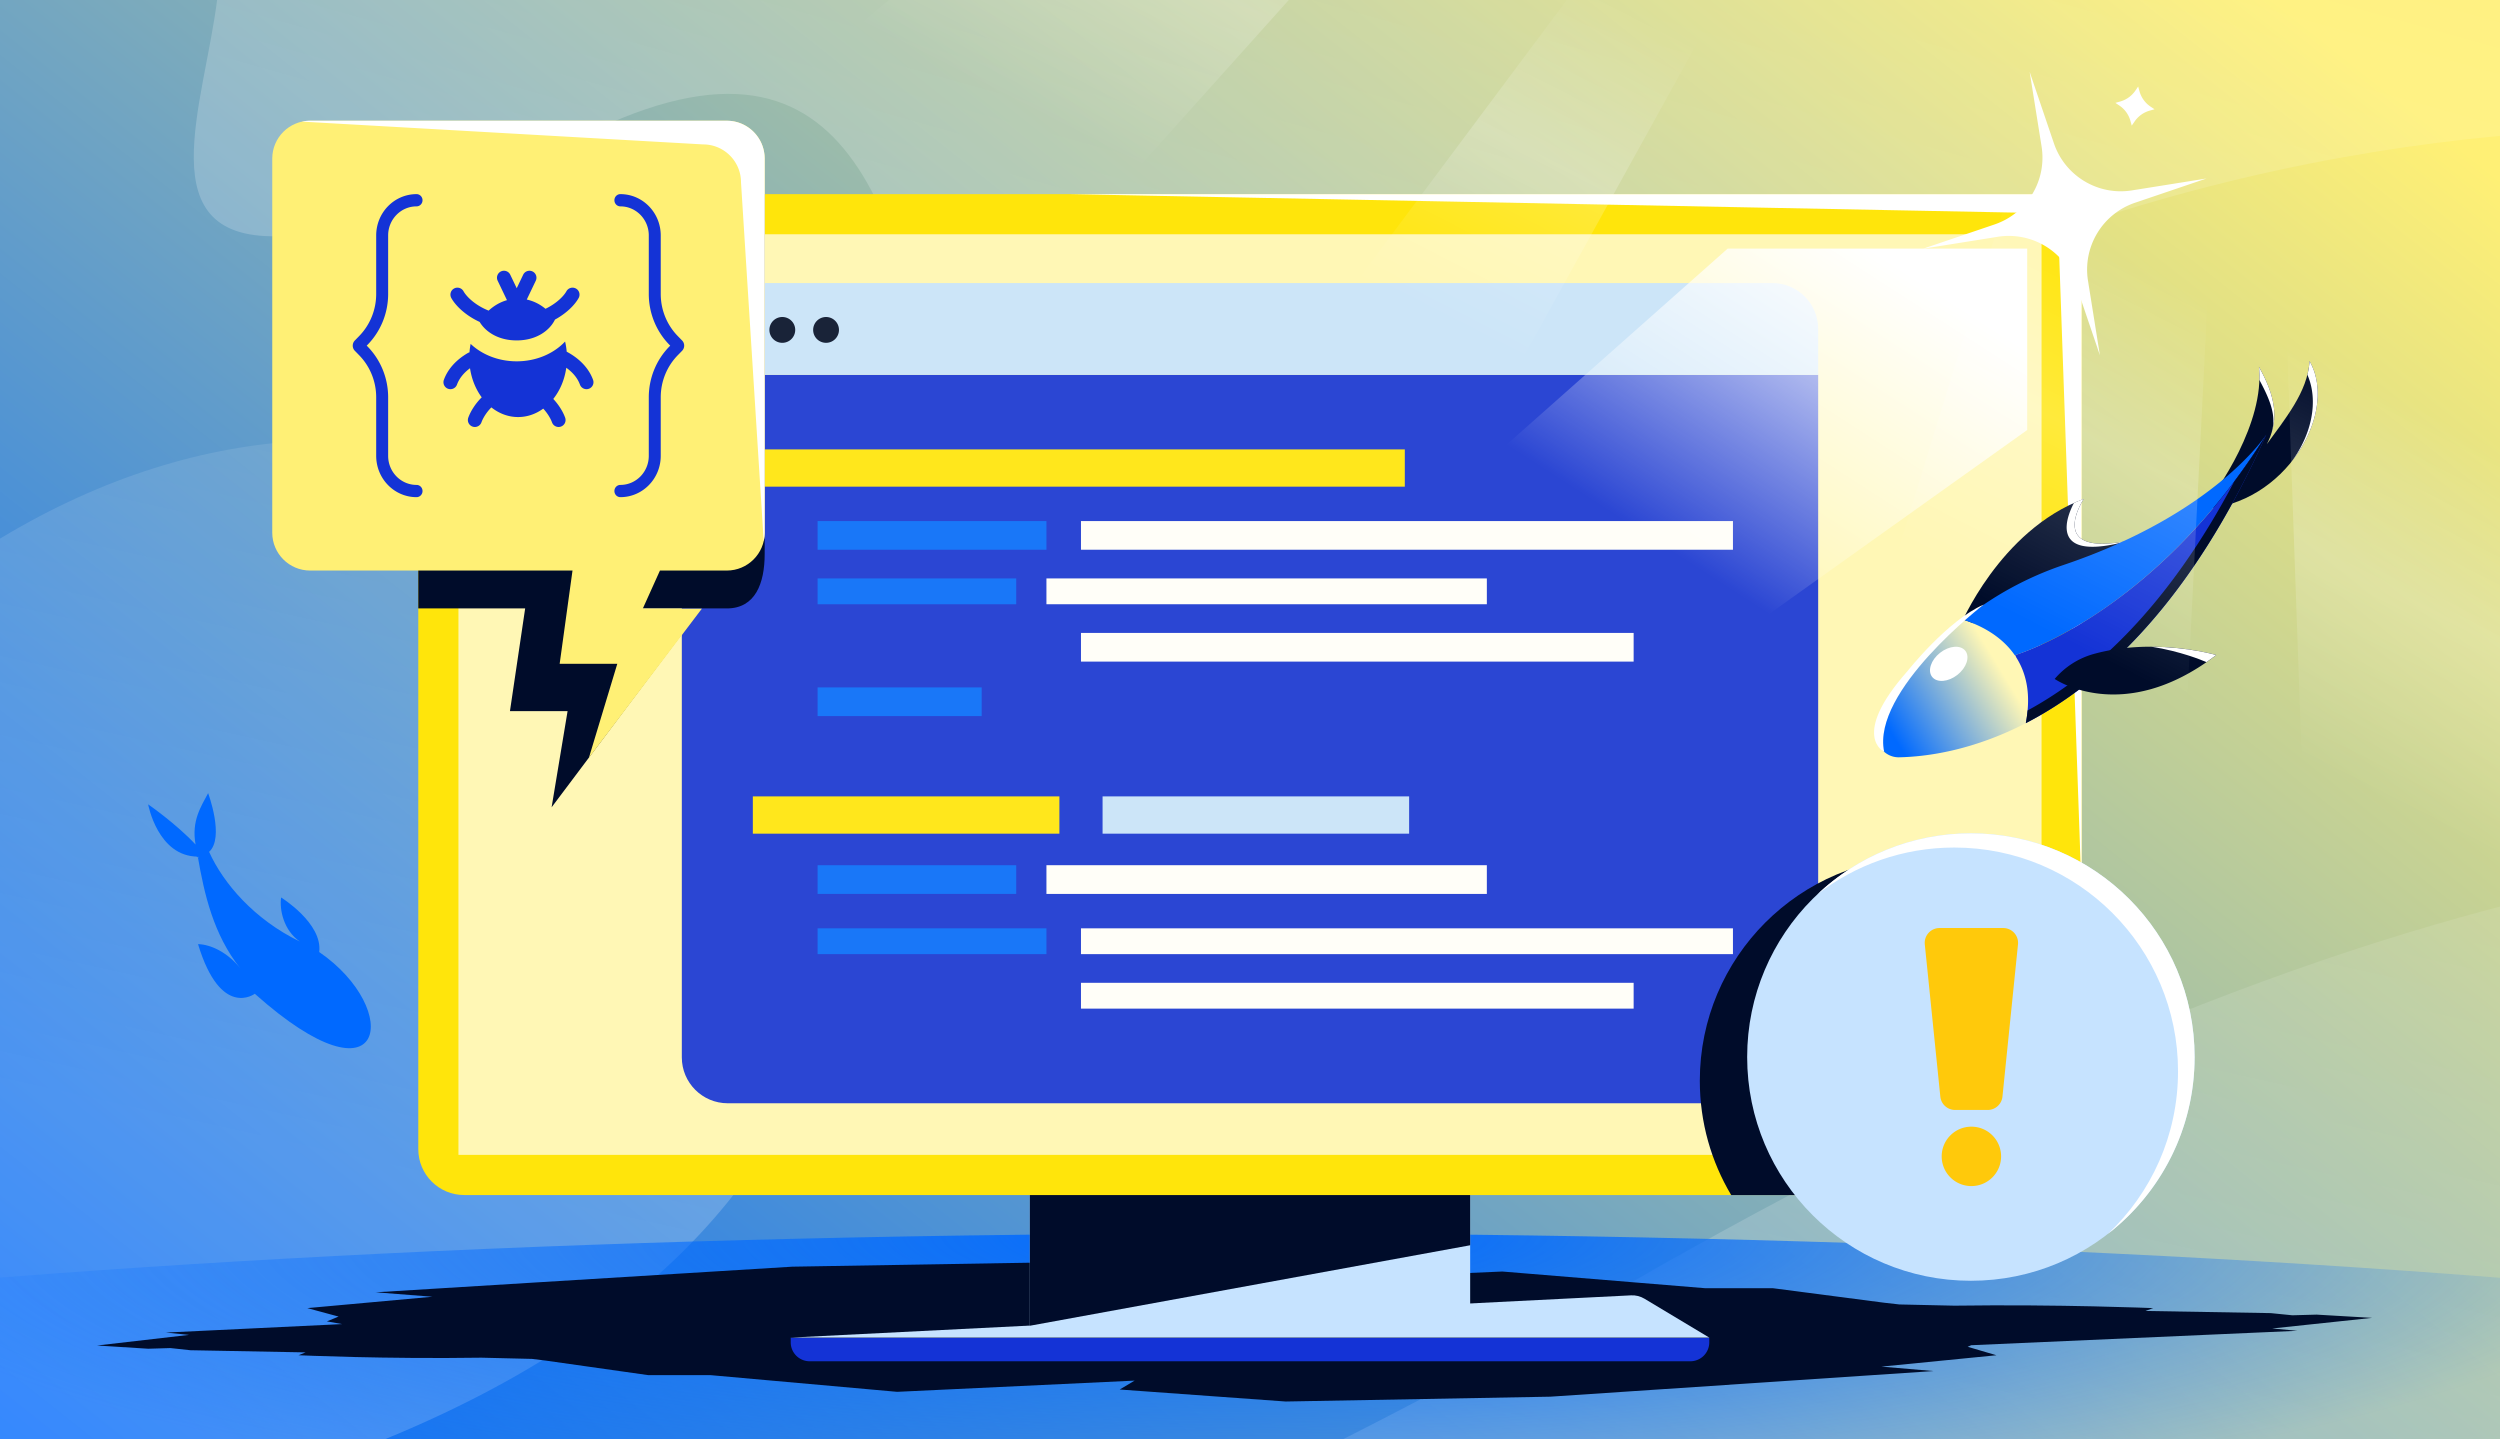 <?xml version="1.0" encoding="utf-8"?>
<svg xmlns="http://www.w3.org/2000/svg" fill="none" height="608" width="1056">
  <rect width="100%" height="100%" fill="#333333" stroke="none"/>
  <g clip-path="url(#a)">
    <path d="M0 0h1056v608H0z" fill="url(#b)"/>
    <path d="M32 646.202c-235.678 47.099 21 263.499 651-101s948-161 916 290.5H-353v-811c27 321-45.5 678.6 226.5 321 340-447 799 172.499 158.5 300.5" fill="url(#c)" opacity=".2"/>
    <path d="M252.032 54.569C-49.149 195.863 162.754-37.593 63.909-53.221L1312.15-192.597l31.79 284.73c-48.38-27.802-381.82-116.85-714.359 135.609C297.042 480.203 484.872-54.664 252.032 54.569" fill="url(#d)" opacity=".2"/>
    <path d="M1466 629c0 59.647-420.18 108-938.5 108S-411 688.647-411 629 9.18 521 527.5 521 1466 569.353 1466 629" fill="url(#e)"/>
    <path d="m144.533 559.294-6.462-1.152 4.953-2.022-13.206-3.575 52.823-4.8-23.937-1.877 175.961-10.822L456.163 533l76.253 5.07-6.876 3.761 109.056-4.739 85.675 7.047h28.598l46.891 6.119 6.536.744 23.205.514c44.12-.629 83.99 1.029 83.99 1.029l-3.271 1.201 52.942.915 9.148.915 10.188-.284 23.502 1.371-42.24 4.483 10.673.978-137.798 6.094-1.492.662 12.148 3.575-48.59 4.8 22.019 1.877-161.861 10.822L543.097 592l-70.143-5.07 6.325-3.761-100.316 4.739-78.81-7.047h-26.306l-43.134-6.119-6.012-.744-21.346-.514c-40.584.629-77.259-1.029-77.259-1.029l3.009-1.201-48.7-.915-8.415-.915-9.371.283L41 568.337l38.855-4.483-9.818-.978z" fill="#000C2A"/>
    <path d="M334 565h388v2a8 8 0 0 1-8 8H342a8 8 0 0 1-8-8z" fill="#1433D6"/>
    <path d="M361.625 548.425A10 10 0 0 1 366.77 547h322.46c1.813 0 3.591.493 5.145 1.425L722 565H334z" fill="#000C2A"/>
    <path d="M688.962 547.153c1.98-.1 3.946.392 5.647 1.412L722 565H334z" fill="#C6E3FF"/>
    <path d="M435 503h186v53l-186 7z" fill="#C6E3FF"/>
    <path d="M435 503h186v23l-186 34z" fill="#000C2A"/>
    <path d="M176.688 101.383c0-10.705 8.677-19.383 19.382-19.383h663.858c10.705 0 19.383 8.678 19.383 19.383v384.019c0 10.705-8.678 19.383-19.383 19.383H196.07c-10.704 0-19.382-8.678-19.382-19.383z" fill="#FFE50B"/>
    <path d="M862.352 98.96H193.648v388.865h668.704z" fill="#FFF7B5"/>
    <g opacity=".9">
      <path d="M288 158.319h480v288.318c0 10.705-8.678 19.383-19.383 19.383H307.383c-10.705 0-19.383-8.678-19.383-19.383z" fill="#1433D6"/>
      <path d="M288 138.936c0-10.704 8.678-19.382 19.383-19.382h441.234c10.705 0 19.383 8.678 19.383 19.382v19.383H288z" fill="#C6E3FF"/>
      <path d="M312.33 144.807a5.452 5.452 0 1 0 0-10.904 5.452 5.452 0 0 0 0 10.904m36.598 0a5.451 5.451 0 1 0 0-10.902 5.451 5.451 0 0 0 0 10.902m-18.481 0a5.452 5.452 0 1 0 0-10.904 5.452 5.452 0 0 0 0 10.904" fill="#000C2A"/>
      <path d="M456.605 267.346h233.446v12.114H456.605z" fill="#fff"/>
      <path d="M345.355 244.329h83.894v10.903h-83.894zm0 46.034h69.304v12.114h-69.304z" fill="#0069FF"/>
      <path d="M442.016 244.329h186.027v10.903H442.016z" fill="#fff"/>
      <path d="M642.637 244.329h62.009v10.903h-62.009z" fill="#1433D6"/>
      <path d="M456.605 220.101h275.393v12.114H456.605z" fill="#fff"/>
      <path d="M345.355 220.101h96.661v12.114h-96.661z" fill="#0069FF"/>
      <path d="M318 189.815h275.393v15.748H318z" fill="#FFE50B"/>
      <path d="M456.605 415.139h233.446v10.903H456.605z" fill="#fff"/>
      <path d="M345.355 365.471h83.894v12.114h-83.894z" fill="#0069FF"/>
      <path d="M442.016 365.471h186.027v12.114H442.016zm14.589 26.651h275.393v10.903H456.605z" fill="#fff"/>
      <path d="M345.355 392.122h96.661v10.903h-96.661z" fill="#0069FF"/>
      <path d="M318 336.396h129.489v15.749H318z" fill="#FFE50B"/>
      <path d="M465.727 336.396h129.489v15.749H465.727z" fill="#C6E3FF"/>
    </g>
    <path d="M306.309 480.556H437.05L856.293 181.63v-76.613H729.758z" fill="url(#f)"/>
    <path d="m451.73 82 401.231 7.834c9.759.092 16.667 7.945 16.827 17.703l9.523 270.654V101.383c0-10.705-8.678-19.383-19.383-19.383z" fill="#fff"/>
    <path d="M322.999 82H196.07c-10.705 0-19.383 8.678-19.382 19.383V257h45.139l-6.427 43.393h24.343L232.999 341l55.5-73.889h-27L268.762 257h38.237c12 0 16-10.5 16-23z" fill="#000C2A"/>
    <path d="M131 51c-8.837 0-16 7.163-16 16v158c0 8.837 7.163 16 16 16h110.828l-5.427 39.393h24.343l-12 39.725 47.714-63.007H271.5L278.763 241H307c8.837 0 16-7.163 16-16V67c0-8.837-7.163-16-16-16z" fill="#FFF075"/>
    <path d="M322.593 228.595 312.998 77c0-8.837-7.163-16-16-16l-169.447-9.628a16 16 0 0 1 3.447-.372h176c8.837 0 16 7.163 16 16v158c0 1.236-.14 2.439-.405 3.595" fill="#fff"/>
    <path d="M158.903 99.455c0-9.64 7.632-17.455 17.045-17.455 1.395 0 2.526 1.158 2.526 2.586s-1.131 2.586-2.526 2.586c-6.624 0-11.994 5.499-11.994 12.282v24.723c0 8.036-3.118 15.743-8.667 21.425l-.388.398.388.398c5.549 5.682 8.667 13.389 8.667 21.425v24.722c0 6.784 5.37 12.283 11.994 12.283 1.395 0 2.526 1.158 2.526 2.586S177.343 210 175.948 210c-9.413 0-17.045-7.815-17.045-17.455v-24.722c0-6.664-2.585-13.056-7.187-17.768l-1.837-1.882a3.125 3.125 0 0 1 0-4.346l1.837-1.882c4.602-4.712 7.187-11.104 7.187-17.768zm120.194 0c0-9.64-7.632-17.455-17.046-17.455-1.394 0-2.525 1.158-2.525 2.586s1.131 2.586 2.525 2.586c6.625 0 11.995 5.499 11.995 12.282v24.723c0 8.036 3.118 15.743 8.666 21.425l.389.398-.389.398c-5.548 5.682-8.666 13.389-8.666 21.425v24.722c0 6.784-5.37 12.283-11.995 12.283-1.394 0-2.525 1.158-2.525 2.586s1.131 2.586 2.525 2.586c9.414 0 17.046-7.815 17.046-17.455v-24.722c0-6.664 2.585-13.056 7.187-17.768l1.837-1.882a3.125 3.125 0 0 0 0-4.346l-1.837-1.882c-4.602-4.712-7.187-11.104-7.187-17.768zm-67.494 15.2a2.95 2.95 0 0 1 3.93 1.387l2.729 5.706 2.729-5.706a2.95 2.95 0 0 1 3.93-1.387 2.94 2.94 0 0 1 1.39 3.923l-3.804 7.951c2.89.627 5.571 1.982 7.909 3.905 4.765-2.295 7.767-5.452 8.844-7.403a2.95 2.95 0 0 1 4.004-1.157 2.94 2.94 0 0 1 1.159 3.997c-1.542 2.794-4.958 6.38-10.002 9.124-2.233 4.63-7.861 8.798-16.173 8.798-7.715 0-13.116-3.59-15.639-7.807-6.134-2.821-10.245-6.97-11.98-10.115a2.94 2.94 0 0 1 1.158-3.997 2.95 2.95 0 0 1 4.004 1.157c1.204 2.181 4.815 5.87 10.606 8.176 2.263-2.08 4.89-3.607 7.746-4.415l-3.93-8.214a2.94 2.94 0 0 1 1.39-3.923m-12.808 30.605a30 30 0 0 0-.487 3.563 3 3 0 0 0-.685.29c-4.951 2.874-8.487 6.798-10.132 11.333a2.94 2.94 0 0 0 1.768 3.769 2.95 2.95 0 0 0 3.775-1.765c.884-2.438 2.687-4.843 5.502-6.911.683 4.674 2.436 8.901 4.943 12.293-2.824 2.801-4.746 6.031-5.672 8.583a2.94 2.94 0 0 0 1.768 3.769 2.95 2.95 0 0 0 3.775-1.765c.623-1.718 2.047-4.169 4.206-6.336 3.245 2.579 7.126 4.078 11.295 4.078 3.882 0 7.514-1.3 10.615-3.56 1.882 2.031 3.136 4.236 3.709 5.818a2.95 2.95 0 0 0 3.775 1.765 2.94 2.94 0 0 0 1.768-3.769c-.852-2.349-2.548-5.272-5.014-7.906 2.82-3.544 4.784-8.095 5.49-13.165 2.969 2.111 4.859 4.592 5.771 7.106a2.95 2.95 0 0 0 3.775 1.765 2.94 2.94 0 0 0 1.767-3.769c-1.733-4.78-5.566-8.879-10.946-11.789a2 2 0 0 0-.187-.093 30 30 0 0 0-.682-4.298c-4.78 5.091-12.162 8.355-20.444 8.355-7.73 0-14.675-2.843-19.453-7.361" fill="#1433D6"/>
    <path d="M879.312 389.668v95.734c0 10.705-8.678 19.383-19.383 19.383H731.25C722.834 490.654 718 474.142 718 456.5c0-52.191 42.309-94.5 94.5-94.5 26.09 0 49.711 10.573 66.812 27.668" fill="#000C2A"/>
    <circle cx="832.5" cy="446.5" fill="#C6E3FF" r="94.5"/>
    <path d="M890.391 521.196c22.274-17.288 36.608-44.318 36.608-74.696 0-52.191-42.31-94.5-94.5-94.5-25.129 0-47.966 9.808-64.894 25.804C783.599 365.39 803.685 358 825.498 358c52.191 0 94.5 42.309 94.5 94.5 0 27.063-11.376 51.469-29.607 68.696" fill="#fff"/>
    <path d="M819.274 392a6.273 6.273 0 0 0-6.241 6.91l6.561 64.302a6.274 6.274 0 0 0 6.241 5.637h13.762a6.273 6.273 0 0 0 6.241-5.637l6.562-64.302a6.274 6.274 0 0 0-6.241-6.91zm13.442 83.906c-6.929 0-12.546 5.618-12.546 12.547S825.787 501 832.716 501c6.93 0 12.547-5.617 12.547-12.547 0-6.929-5.617-12.547-12.547-12.547" fill="#FFC90B"/>
    <path d="M827.865 264.572s16.685-40.516 52.335-53.839c0 0-16.463 24.575 18.491 17.743 0 0-64.708 38.238-70.826 36.096" fill="#000C2A"/>
    <path d="M876.048 212.441c-2.261 4.207-11.957 24.876 20.751 16.577 0 0-36.347 21.534-58.276 32.2 20.046-9.034 60.165-32.742 60.165-32.742-34.954 6.832-18.491-17.743-18.491-17.743a69 69 0 0 0-4.149 1.708" fill="#fff"/>
    <path d="M954.179 154.957c2.444 23.59-17.079 51.841-23.898 60.054 34.888-1.771 57.81-40.68 45.261-62.512-.706 13.127-10.613 24.708-18.035 35.123 4.594-8.874 4.781-18.345-3.328-32.665" fill="#000C2A"/>
    <path d="M954.365 160.502c.058-1.869 0-3.721-.189-5.546 6.828 12.056 7.775 20.676 5.161 28.395 2.112-6.448.725-12.375-4.972-22.849m-7.982 28.838a125 125 0 0 1-3.328 6.493 109 109 0 0 0 3.328-6.493m21.671 5.549c10.581-13.304 14.369-30.416 7.486-42.391a30.3 30.3 0 0 1-.895 5.785c4.816 11.037 1.821 25.104-6.591 36.606m-1.843-19.385c-1.803 2.67-3.71 5.268-5.567 7.798a392 392 0 0 0-3.14 4.319c1.109-1.556 2.226-3.066 3.324-4.552 1.888-2.553 3.723-5.035 5.383-7.565" fill="#fff"/>
    <path d="M829.279 261.743a130.6 130.6 0 0 0-19.571 19.377c-6.738 8.281-12.753 17.303-16.26 26.246a9.15 9.15 0 0 0 1.001 8.586 9.18 9.18 0 0 0 7.704 3.934c11.654-.238 31.017-2.808 53.555-14.429 5.585-29.216-14.762-39.995-26.429-43.714" fill="url(#g)"/>
    <path d="M957.286 183.579s-21.451 33.371-85.548 55.03a138.8 138.8 0 0 0-42.454 23.177c6.565 2.085 15.875 6.413 21.768 14.997-.007-.044 58.563-16.894 106.234-93.204" fill="#0069FF"/>
    <path d="M943.745 203.398c-42.998 57.447-89.406 72.342-92.54 73.291.176.359.34.72.505 1.08 3.518 5.584 5.639 12.855 4.74 22.336a56 56 0 0 1-.743 5.351c31.758-16.375 69.832-50.724 101.581-121.877a288 288 0 0 1-13.543 19.819" fill="#1433D6"/>
    <path d="M856.45 300.105a56 56 0 0 1-.743 5.351c31.758-16.375 69.832-50.724 101.581-121.877a288 288 0 0 1-13.543 19.819c-28.202 53.484-59.912 81.836-87.295 96.707" fill="#000C2A"/>
    <path d="M867.857 286.756s28.786 20.18 68.295-10.065c0 0-25.992-7.632-51.883-.42a33.4 33.4 0 0 0-16.383 10.524z" fill="#000C2A"/>
    <path d="M932.031 279.692q2.04-1.41 4.119-3.001s-11.779-3.459-27.377-3.519c12.221 1.921 21.296 5.667 23.258 6.52m-136.162 37.869s-14.446-6.602 9.806-34.027c0 0 16.977-21.534 32.247-28.159-.032.006-47.502 36.498-42.053 62.186" fill="#fff"/>
    <path d="M826.813 285.061c3.873-3.045 5.37-7.598 3.345-10.171s-6.808-2.19-10.681.855-5.37 7.598-3.344 10.171 6.807 2.19 10.68-.855" fill="#fff"/>
    <path d="M83.547 361.828c1.74.719-1.884-.005 0 0 2.723 15.785 6.604 32.93 17.93 47.173-5.373-6.757-12.475-10.074-17.83-10.2 9.614 31.768 23.977 20.961 23.977 20.961 55.963 49.918 62.518 6.598 27.213-17.622 1.503-12.163-16.097-23.052-16.097-23.052-.758 5.136 1.067 13.921 7.901 18.612-19.18-9.278-32.301-24.539-38.318-37.881 6.634-5.952-.413-24.798-.413-24.798-2.903 5.551-7.142 11.652-5.297 21.716-8.308-8.878-20.043-16.981-20.043-16.981s4.04 22.033 20.977 22.072" fill="#0069FF"/>
    <path d="M1260.15 760.478 973.307-58.197l-14.712-6.41 25.002 705.736z" fill="url(#h)"/>
    <path d="m908.22 604.716 34.177-673.53-42.116-18.351-187.385 607.932z" fill="url(#i)"/>
    <path d="M702.46-176.211 255.019 322.587 81 247.847 624.913-210z" fill="url(#j)"/>
    <path d="m492.163 424.588 308.532-557.996-29.674-12.929-389.726 522.231z" fill="url(#k)"/>
    <path d="m867.583 60.567-5.127-15.099-5.127-15.098 2.515 15.74 2.515 15.74a29.77 29.77 0 0 1-3.899 20.106 29.8 29.8 0 0 1-15.95 12.848l-15.098 5.125-15.097 5.125 15.74-2.513 15.739-2.513a29.78 29.78 0 0 1 20.105 3.903 29.8 29.8 0 0 1 12.85 15.952l5.127 15.098 5.127 15.099-2.515-15.741-2.515-15.74a29.77 29.77 0 0 1 3.9-20.105 29.8 29.8 0 0 1 15.95-12.848l15.097-5.125 15.097-5.125-15.739 2.513-15.74 2.512a29.77 29.77 0 0 1-20.105-3.902 29.8 29.8 0 0 1-12.85-15.952m34.418-22.312.58-.854.581-.854.282 1.022.282 1.022a11.7 11.7 0 0 0 1.729 3.598 11.3 11.3 0 0 0 2.856 2.789l.878.59.878.591-.999.28-.998.28a11.7 11.7 0 0 0-3.596 1.718 11.7 11.7 0 0 0-2.799 2.847l-.612.892-.613.892-.282-1.022-.282-1.022a11.7 11.7 0 0 0-1.729-3.598 11.5 11.5 0 0 0-2.856-2.788l-.878-.591-.877-.591 1.032-.295 1.032-.294a11.5 11.5 0 0 0 3.594-1.742 11.7 11.7 0 0 0 2.786-2.858z" fill="#fff"/>
  </g>
  <defs>
    <linearGradient gradientUnits="userSpaceOnUse" id="b" x1="0" x2="673" y1="622.5" y2="-228.5">
      <stop stop-color="#0069FF"/>
      <stop offset="1" stop-color="#FFF075"/>
    </linearGradient>
    <linearGradient gradientUnits="userSpaceOnUse" id="c" x1="140" x2="285" y1="608" y2="-43.5">
      <stop offset=".17" stop-color="#fff"/>
      <stop offset="1" stop-color="#fff" stop-opacity="0"/>
    </linearGradient>
    <linearGradient gradientUnits="userSpaceOnUse" id="d" x1="594.929" x2="739.536" y1="169.729" y2="-346.506">
      <stop stop-color="#fff"/>
      <stop offset="1" stop-color="#fff" stop-opacity="0"/>
    </linearGradient>
    <linearGradient gradientUnits="userSpaceOnUse" id="f" x1="819.014" x2="728.942" y1="123.778" y2="263.462">
      <stop stop-color="#fff"/>
      <stop offset=".92" stop-color="#fff" stop-opacity="0"/>
    </linearGradient>
    <linearGradient gradientUnits="userSpaceOnUse" id="g" x1="844.743" x2="798.096" y1="282.161" y2="310.662">
      <stop stop-color="#FFF7B5"/>
      <stop offset=".978" stop-color="#0069FF"/>
    </linearGradient>
    <linearGradient gradientUnits="userSpaceOnUse" id="h" x1="679.21" x2="608.126" y1="-3.668" y2="135.737">
      <stop stop-color="#fff" stop-opacity="0"/>
      <stop offset=".48" stop-color="#fff" stop-opacity=".2"/>
      <stop offset="1" stop-color="#fff" stop-opacity="0"/>
    </linearGradient>
    <linearGradient gradientUnits="userSpaceOnUse" id="i" x1="679.21" x2="608.126" y1="-3.668" y2="135.737">
      <stop stop-color="#fff" stop-opacity="0"/>
      <stop offset=".48" stop-color="#fff" stop-opacity=".2"/>
      <stop offset="1" stop-color="#fff" stop-opacity="0"/>
    </linearGradient>
    <linearGradient gradientUnits="userSpaceOnUse" id="j" x1="679.21" x2="608.126" y1="-3.668" y2="135.737">
      <stop stop-color="#fff" stop-opacity="0"/>
      <stop offset=".48" stop-color="#fff" stop-opacity=".2"/>
      <stop offset="1" stop-color="#fff" stop-opacity="0"/>
    </linearGradient>
    <linearGradient gradientUnits="userSpaceOnUse" id="k" x1="679.21" x2="608.126" y1="-3.668" y2="135.737">
      <stop stop-color="#fff" stop-opacity="0"/>
      <stop offset=".48" stop-color="#fff" stop-opacity=".2"/>
      <stop offset="1" stop-color="#fff" stop-opacity="0"/>
    </linearGradient>
    <radialGradient cx="0" cy="0" gradientTransform="matrix(.222 123.321 -602.485 1.083 528.081 521)" gradientUnits="userSpaceOnUse" id="e" r="1">
      <stop stop-color="#0069FF"/>
      <stop offset="1" stop-color="#0069FF" stop-opacity="0"/>
    </radialGradient>
    <clipPath id="a">
      <path d="M0 0h1056v608H0z" fill="#fff"/>
    </clipPath>
  </defs>
</svg>